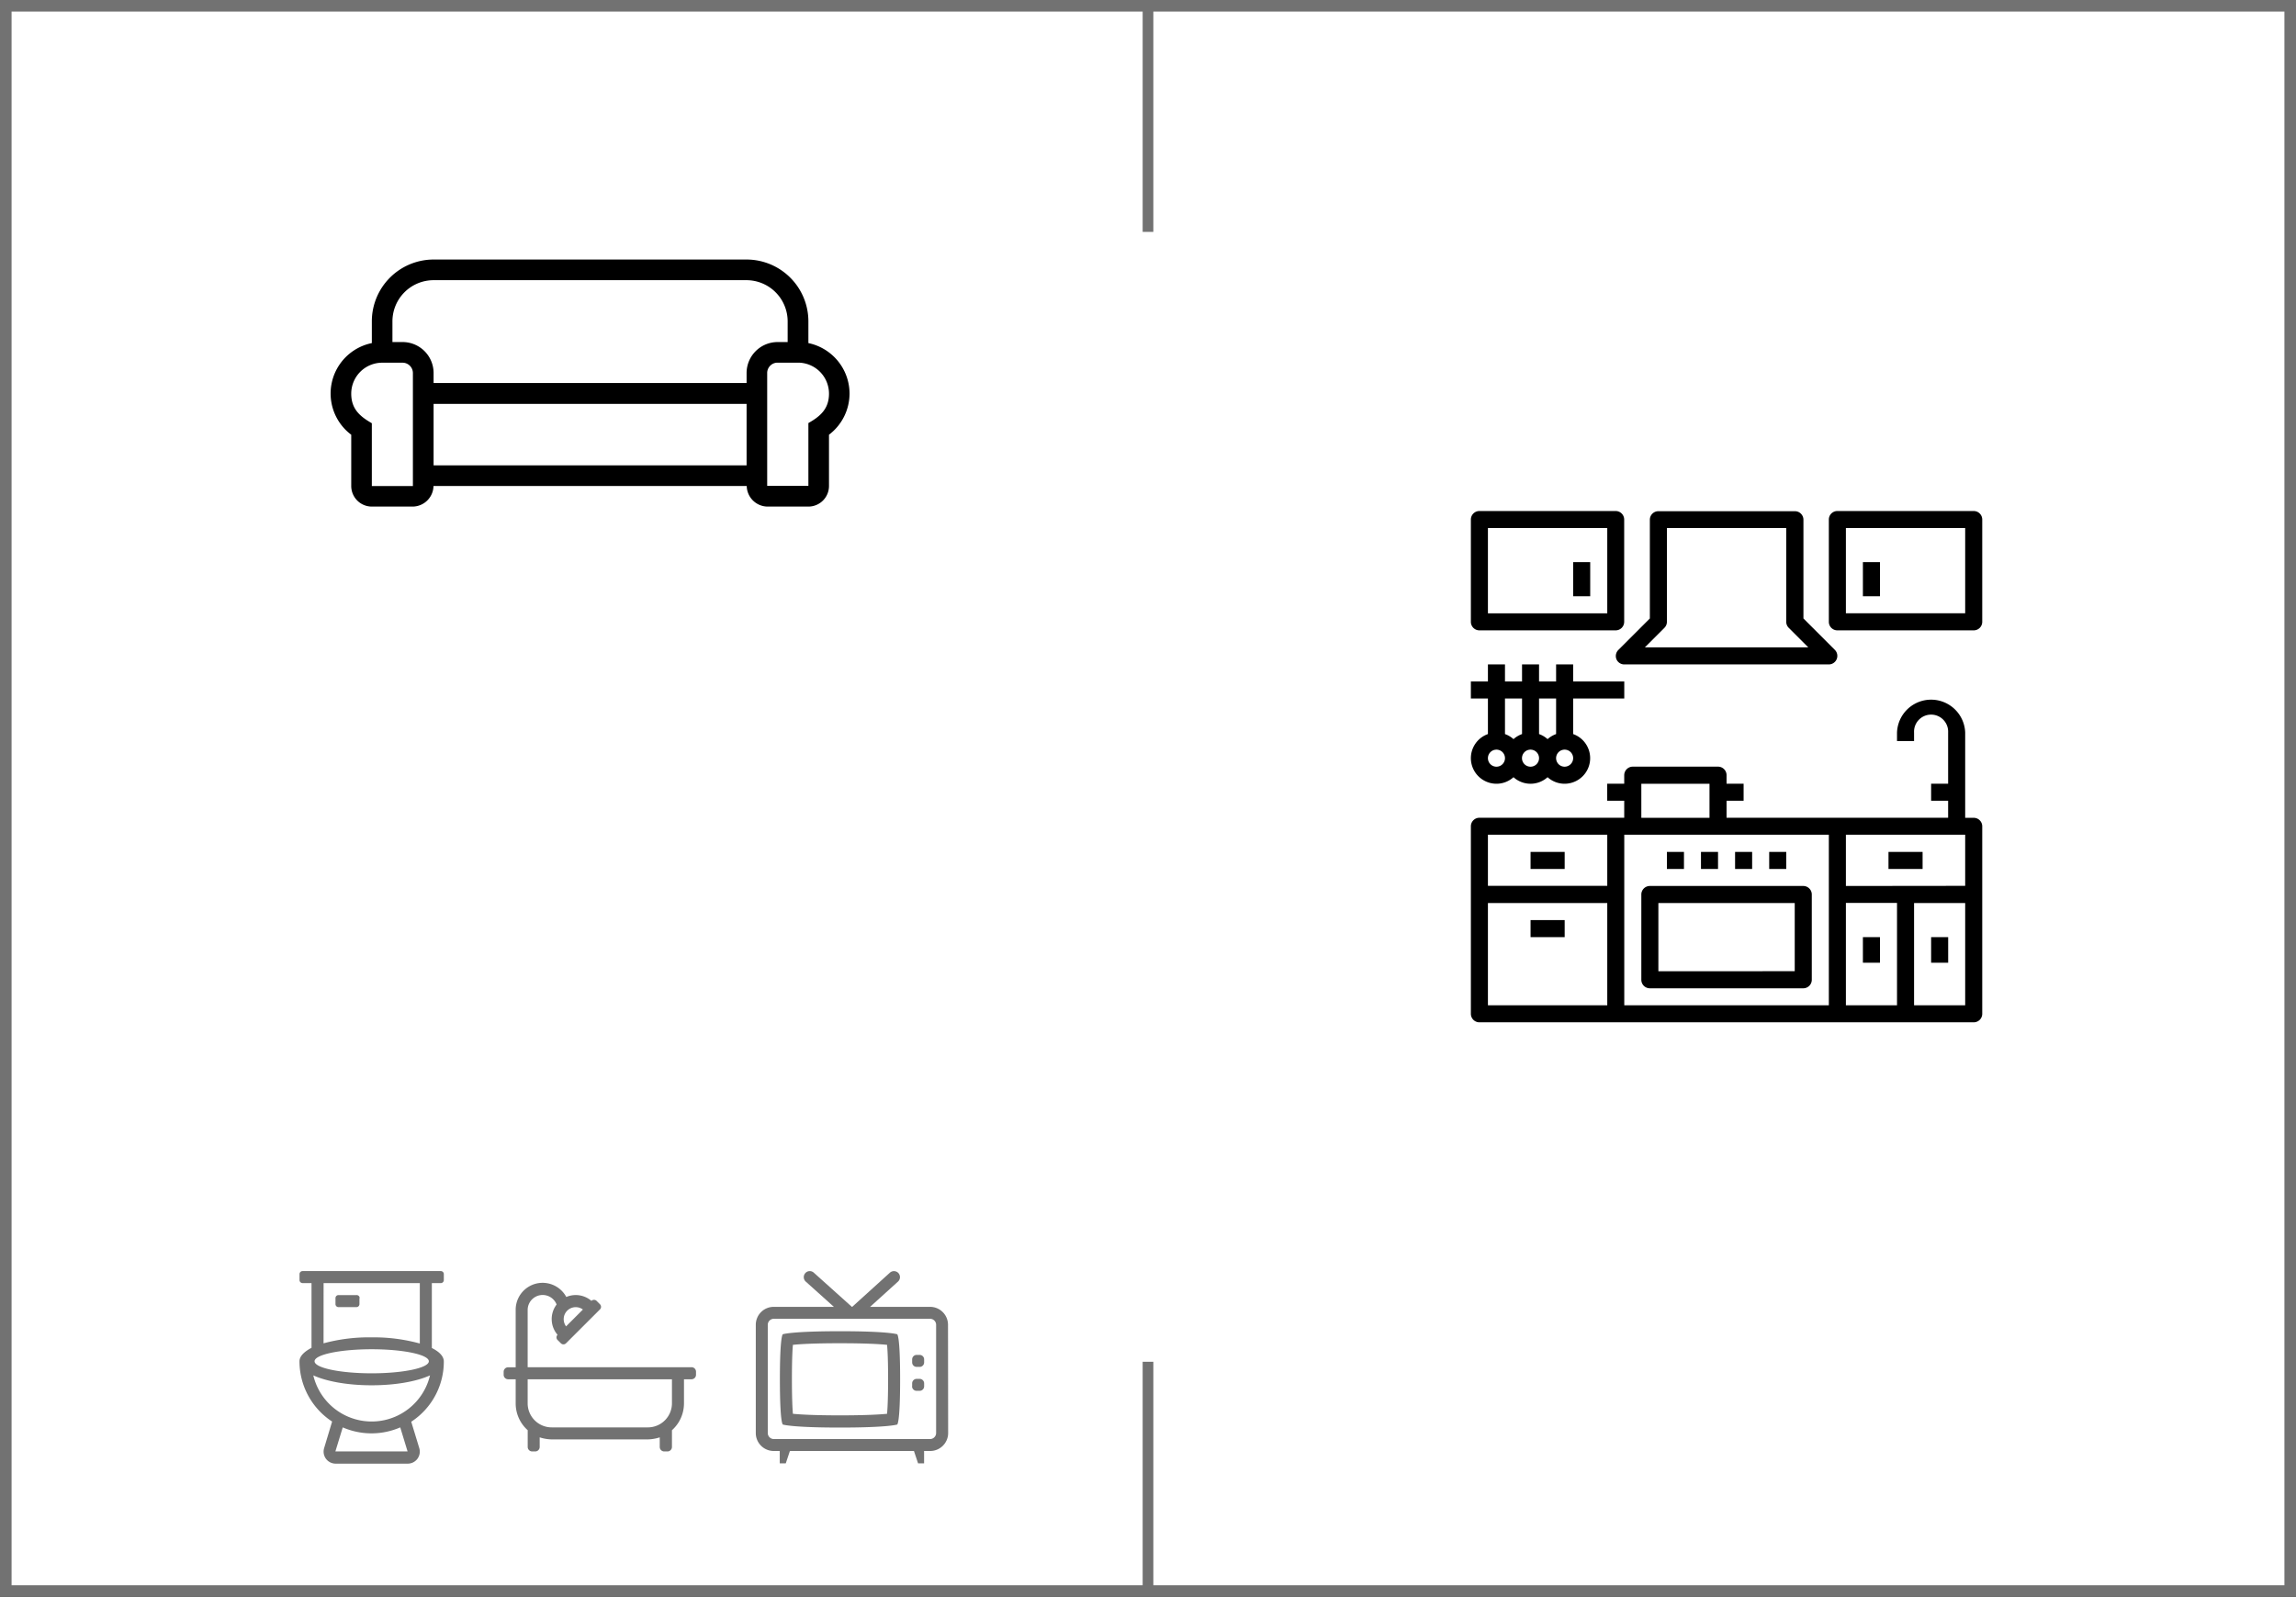 <svg xmlns="http://www.w3.org/2000/svg" width="511.58" height="355.81" viewBox="0 0 511.58 355.81">
  <rect x="0" y="0" width="511.58" height="355.81" fill="#333333" stroke="none"/>
  <defs>
    <style>
      .a {
        fill: #fff;
        stroke-width: 2.58px;
      }

      .a, .c {
        stroke: #727272;
        stroke-miterlimit: 10;
      }

      .b {
        fill: #727272;
      }

      .c {
        fill: none;
        stroke-width: 2.38px;
      }
    </style>
  </defs>
  <g>
    <rect class="a" x="1.29" y="1.29" width="509" height="353.23"/>
    <g>
      <path class="b" d="M96.22,285.91v14.46c1.69.85,2.67,1.86,2.67,3a16,16,0,0,1-7.26,13.43l1.79,5.88a2.68,2.68,0,0,1-2.56,3.46H74.78a2.68,2.68,0,0,1-2.56-3.46L74,316.76a16.05,16.05,0,0,1-7.27-13.43c0-1.1,1-2.11,2.68-3V285.91h-2a.68.68,0,0,1-.67-.67V283.9a.68.68,0,0,1,.67-.67H98.23a.67.67,0,0,1,.66.67v1.34a.67.67,0,0,1-.66.67Zm-.41,20.56c-2.93,1.34-7.65,2.21-13,2.21s-10.06-.87-13-2.21a13.36,13.36,0,0,0,26,0Zm-25.72-3.14c0,1.48,5.71,2.68,12.73,2.68s12.73-1.2,12.73-2.68-5.71-2.68-12.73-2.68S70.09,301.84,70.09,303.33Zm2-4A38.71,38.71,0,0,1,82.82,298a38.71,38.71,0,0,1,10.72,1.37V285.91H72.1Zm8-10.08v1.34a.67.67,0,0,1-.67.67h-4a.67.67,0,0,1-.67-.67v-1.34a.67.67,0,0,1,.67-.67h4A.67.67,0,0,1,80.14,289.26Zm10.72,34.16-1.63-5.35a16.09,16.09,0,0,1-12.81,0l-1.64,5.35Z"/>
      <path class="b" d="M155.08,305.67v.67a1,1,0,0,1-1,1H152.4v5.35a8,8,0,0,1-2.68,6v3.73a1,1,0,0,1-1,1H148a1,1,0,0,1-1-1v-2.14a9.41,9.41,0,0,1-2.67.46H122.92a9.29,9.29,0,0,1-2.67-.46v2.14a1,1,0,0,1-1,1h-.67a1,1,0,0,1-1-1v-3.73a8,8,0,0,1-2.68-6v-5.35h-1.68a1,1,0,0,1-1-1v-.67a1,1,0,0,1,1-1h1.68V291.94A6,6,0,0,1,126.18,289a5.37,5.37,0,0,1,5.6.87.83.83,0,0,1,1.15,0l.75.75a.81.81,0,0,1,0,1.15l-7.56,7.55a.81.81,0,0,1-1.15,0l-.74-.74a.81.81,0,0,1,0-1.15,5.36,5.36,0,0,1-.21-6.75,3.34,3.34,0,0,0-6.45,1.24v12.73h36.5A1,1,0,0,1,155.08,305.67Zm-5.36,1.68H117.57v5.35a5.36,5.36,0,0,0,5.36,5.36h21.43a5.37,5.37,0,0,0,5.36-5.36Zm-23.59-11.8,3.75-3.75a2.68,2.68,0,0,0-3.75,3.75Z"/>
      <path class="b" d="M211.26,319.32a4,4,0,0,1-4,4H205.9v2.76h-1.34l-.92-2.76H176l-.92,2.76h-1.34v-2.76h-1.34a4,4,0,0,1-4-4V295.2a4,4,0,0,1,4-4h13.4l-6.26-5.62a1.34,1.34,0,0,1-.11-1.89,1.32,1.32,0,0,1,1.89-.11l8.49,7.62h.07l8.41-7.62a1.34,1.34,0,0,1,1.79,2l-6.21,5.62h13.36a4,4,0,0,1,4,4Zm-4-25.46H172.41a1.35,1.35,0,0,0-1.34,1.34v24.12a1.35,1.35,0,0,0,1.34,1.34h34.83a1.35,1.35,0,0,0,1.34-1.34V295.2A1.35,1.35,0,0,0,207.24,293.86Zm-7.37,3.44s.67,0,.67,10c0,10.13-.67,10.13-.67,10.13s-2,.67-12.73.67-12.72-.67-12.72-.67-.67,0-.67-10.13c0-10,.67-10,.67-10s2-.67,12.72-.67S199.87,297.3,199.87,297.3Zm-23.22,2.37c-.11,1.2-.22,3.47-.22,7.59s.11,6.53.22,7.77c1.61.16,4.73.35,10.49.35s8.89-.19,10.49-.35c.11-1.23.23-3.54.23-7.77s-.12-6.39-.23-7.59c-1.6-.17-4.73-.36-10.49-.36S178.25,299.5,176.65,299.67Zm26.57,3.24a1,1,0,0,1,1-1h.67a1,1,0,0,1,1,1v.67a1,1,0,0,1-1,1h-.67a1,1,0,0,1-1-1Zm0,6v-.66a1,1,0,0,1,1-1h.67a1,1,0,0,1,1,1v.66a1,1,0,0,1-1,1h-.67A1,1,0,0,1,203.22,308.93Z"/>
    </g>
    <path d="M189.29,87.72a11.54,11.54,0,0,1-4.58,9.15v11.41a4.59,4.59,0,0,1-4.59,4.6h-9.18a4.69,4.69,0,0,1-4.56-4.59H96.59A4.69,4.69,0,0,1,92,112.88H82.85a4.59,4.59,0,0,1-4.59-4.6V96.87a11.47,11.47,0,0,1,4.59-20.42V71.62A13.78,13.78,0,0,1,96.61,57.83h69.74a13.79,13.79,0,0,1,13.77,13.79v4.83A11.52,11.52,0,0,1,189.29,87.72ZM92,83.12a2.31,2.31,0,0,0-2.3-2.3H85.14a6.9,6.9,0,0,0-6.88,6.9c0,3.57,2.14,5.16,4.59,6.59v14H92Zm81.21-6.9h2.29v-4.6a9.19,9.19,0,0,0-9.18-9.19H96.61a9.18,9.18,0,0,0-9.17,9.19v4.6h2.29a6.9,6.9,0,0,1,6.88,6.9v2.23h69.74V83.12A6.91,6.91,0,0,1,173.24,76.22ZM166.35,90H96.61v13.7h69.74Zm18.36-2.29a6.9,6.9,0,0,0-6.88-6.9h-4.59a2.31,2.31,0,0,0-2.3,2.3v25.16h9.18v-14C182.71,92.8,184.71,91.15,184.71,87.72Z"/>
    <line class="c" x1="255.79" y1="1.29" x2="255.79" y2="51.67"/>
    <line class="c" x1="255.79" y1="303.44" x2="255.79" y2="353.82"/>
    <g>
      <path d="M439.77,182.23h-1.9v-19a7.6,7.6,0,0,0-15.19,0v1.9h3.8v-1.9a3.8,3.8,0,1,1,7.59,0v11.4h-3.79v3.79h3.79v3.8H384.7v-3.8h3.8v-3.79h-3.8v-1.9a1.9,1.9,0,0,0-1.9-1.9h-19a1.91,1.91,0,0,0-1.9,1.9v1.9h-3.79v3.79h3.79v3.8H329.63a1.9,1.9,0,0,0-1.9,1.9v41.78a1.9,1.9,0,0,0,1.9,1.9H439.77a1.9,1.9,0,0,0,1.9-1.9V184.13A1.9,1.9,0,0,0,439.77,182.23Zm-28.48,15.19V186h26.58v11.39Zm-45.58-22.78H380.9v7.59H365.71ZM358.12,186v11.39H331.53V186Zm-26.59,38V201.22h26.59V224H331.53Zm30.38-38h45.58v38H361.91Zm49.38,15.19h11.39V224H411.29ZM437.87,224H426.48V201.22h11.39V224Z"/>
      <path d="M401.79,197.42H367.61a1.9,1.9,0,0,0-1.9,1.9v19a1.9,1.9,0,0,0,1.9,1.9h34.18a1.9,1.9,0,0,0,1.9-1.9v-19A1.9,1.9,0,0,0,401.79,197.42Zm-32.28,19V201.22h30.38v15.19Z"/>
      <rect x="386.6" y="189.83" width="3.8" height="3.8"/>
      <rect x="379" y="189.83" width="3.8" height="3.8"/>
      <rect x="371.41" y="189.83" width="3.8" height="3.8"/>
      <rect x="394.2" y="189.83" width="3.8" height="3.8"/>
      <rect x="341.03" y="189.83" width="7.6" height="3.8"/>
      <rect x="341.03" y="205.02" width="7.6" height="3.8"/>
      <rect x="420.78" y="189.83" width="7.6" height="3.8"/>
      <rect x="415.08" y="208.82" width="3.8" height="5.7"/>
      <rect x="430.28" y="208.82" width="3.8" height="5.7"/>
      <path d="M360.16,146.88a1.89,1.89,0,0,0,1.75,1.17h45.58a1.9,1.9,0,0,0,1.34-3.24l-7-7v-22a1.9,1.9,0,0,0-1.9-1.9H369.51a1.9,1.9,0,0,0-1.9,1.9v22l-7,7A1.91,1.91,0,0,0,360.16,146.88Zm6.34-2.63,4.35-4.35a1.89,1.89,0,0,0,.56-1.34V117.67H398v20.89a1.89,1.89,0,0,0,.56,1.34l4.35,4.35Z"/>
      <path d="M329.63,140.46H360a1.9,1.9,0,0,0,1.89-1.9V115.77a1.9,1.9,0,0,0-1.89-1.9H329.63a1.9,1.9,0,0,0-1.9,1.9v22.79A1.9,1.9,0,0,0,329.63,140.46Zm1.9-22.79h26.59v19H331.53Z"/>
      <rect x="350.52" y="125.26" width="3.8" height="7.6"/>
      <path d="M439.77,113.87H409.39a1.9,1.9,0,0,0-1.9,1.9v22.79a1.9,1.9,0,0,0,1.9,1.9h30.38a1.9,1.9,0,0,0,1.9-1.9V115.77A1.9,1.9,0,0,0,439.77,113.87Zm-1.9,22.79H411.29v-19h26.58Z"/>
      <rect x="415.08" y="125.26" width="3.8" height="7.6"/>
      <path d="M327.73,168.94a5.71,5.71,0,0,0,5.7,5.7,5.65,5.65,0,0,0,3.8-1.46,5.66,5.66,0,0,0,7.59,0,5.65,5.65,0,0,0,3.8,1.46,5.7,5.7,0,0,0,1.9-11.07v-7.92h11.39v-3.8H350.52v-3.8h-3.8v3.8h-3.8v-3.8h-3.79v3.8h-3.8v-3.8h-3.8v3.8h-3.8v3.8h3.8v7.92A5.7,5.7,0,0,0,327.73,168.94Zm5.7,1.9a1.9,1.9,0,1,1,1.9-1.9A1.9,1.9,0,0,1,333.43,170.84Zm7.6,0a1.9,1.9,0,1,1,1.89-1.9A1.9,1.9,0,0,1,341,170.84Zm7.59,0a1.9,1.9,0,1,1,1.9-1.9A1.91,1.91,0,0,1,348.62,170.84Zm-1.9-15.19v7.92a5.81,5.81,0,0,0-1.9,1.13,5.61,5.61,0,0,0-1.9-1.13v-7.92Zm-7.59,0v7.92a5.71,5.71,0,0,0-1.9,1.13,5.71,5.71,0,0,0-1.9-1.13v-7.92Z"/>
    </g>
  </g>
</svg>
